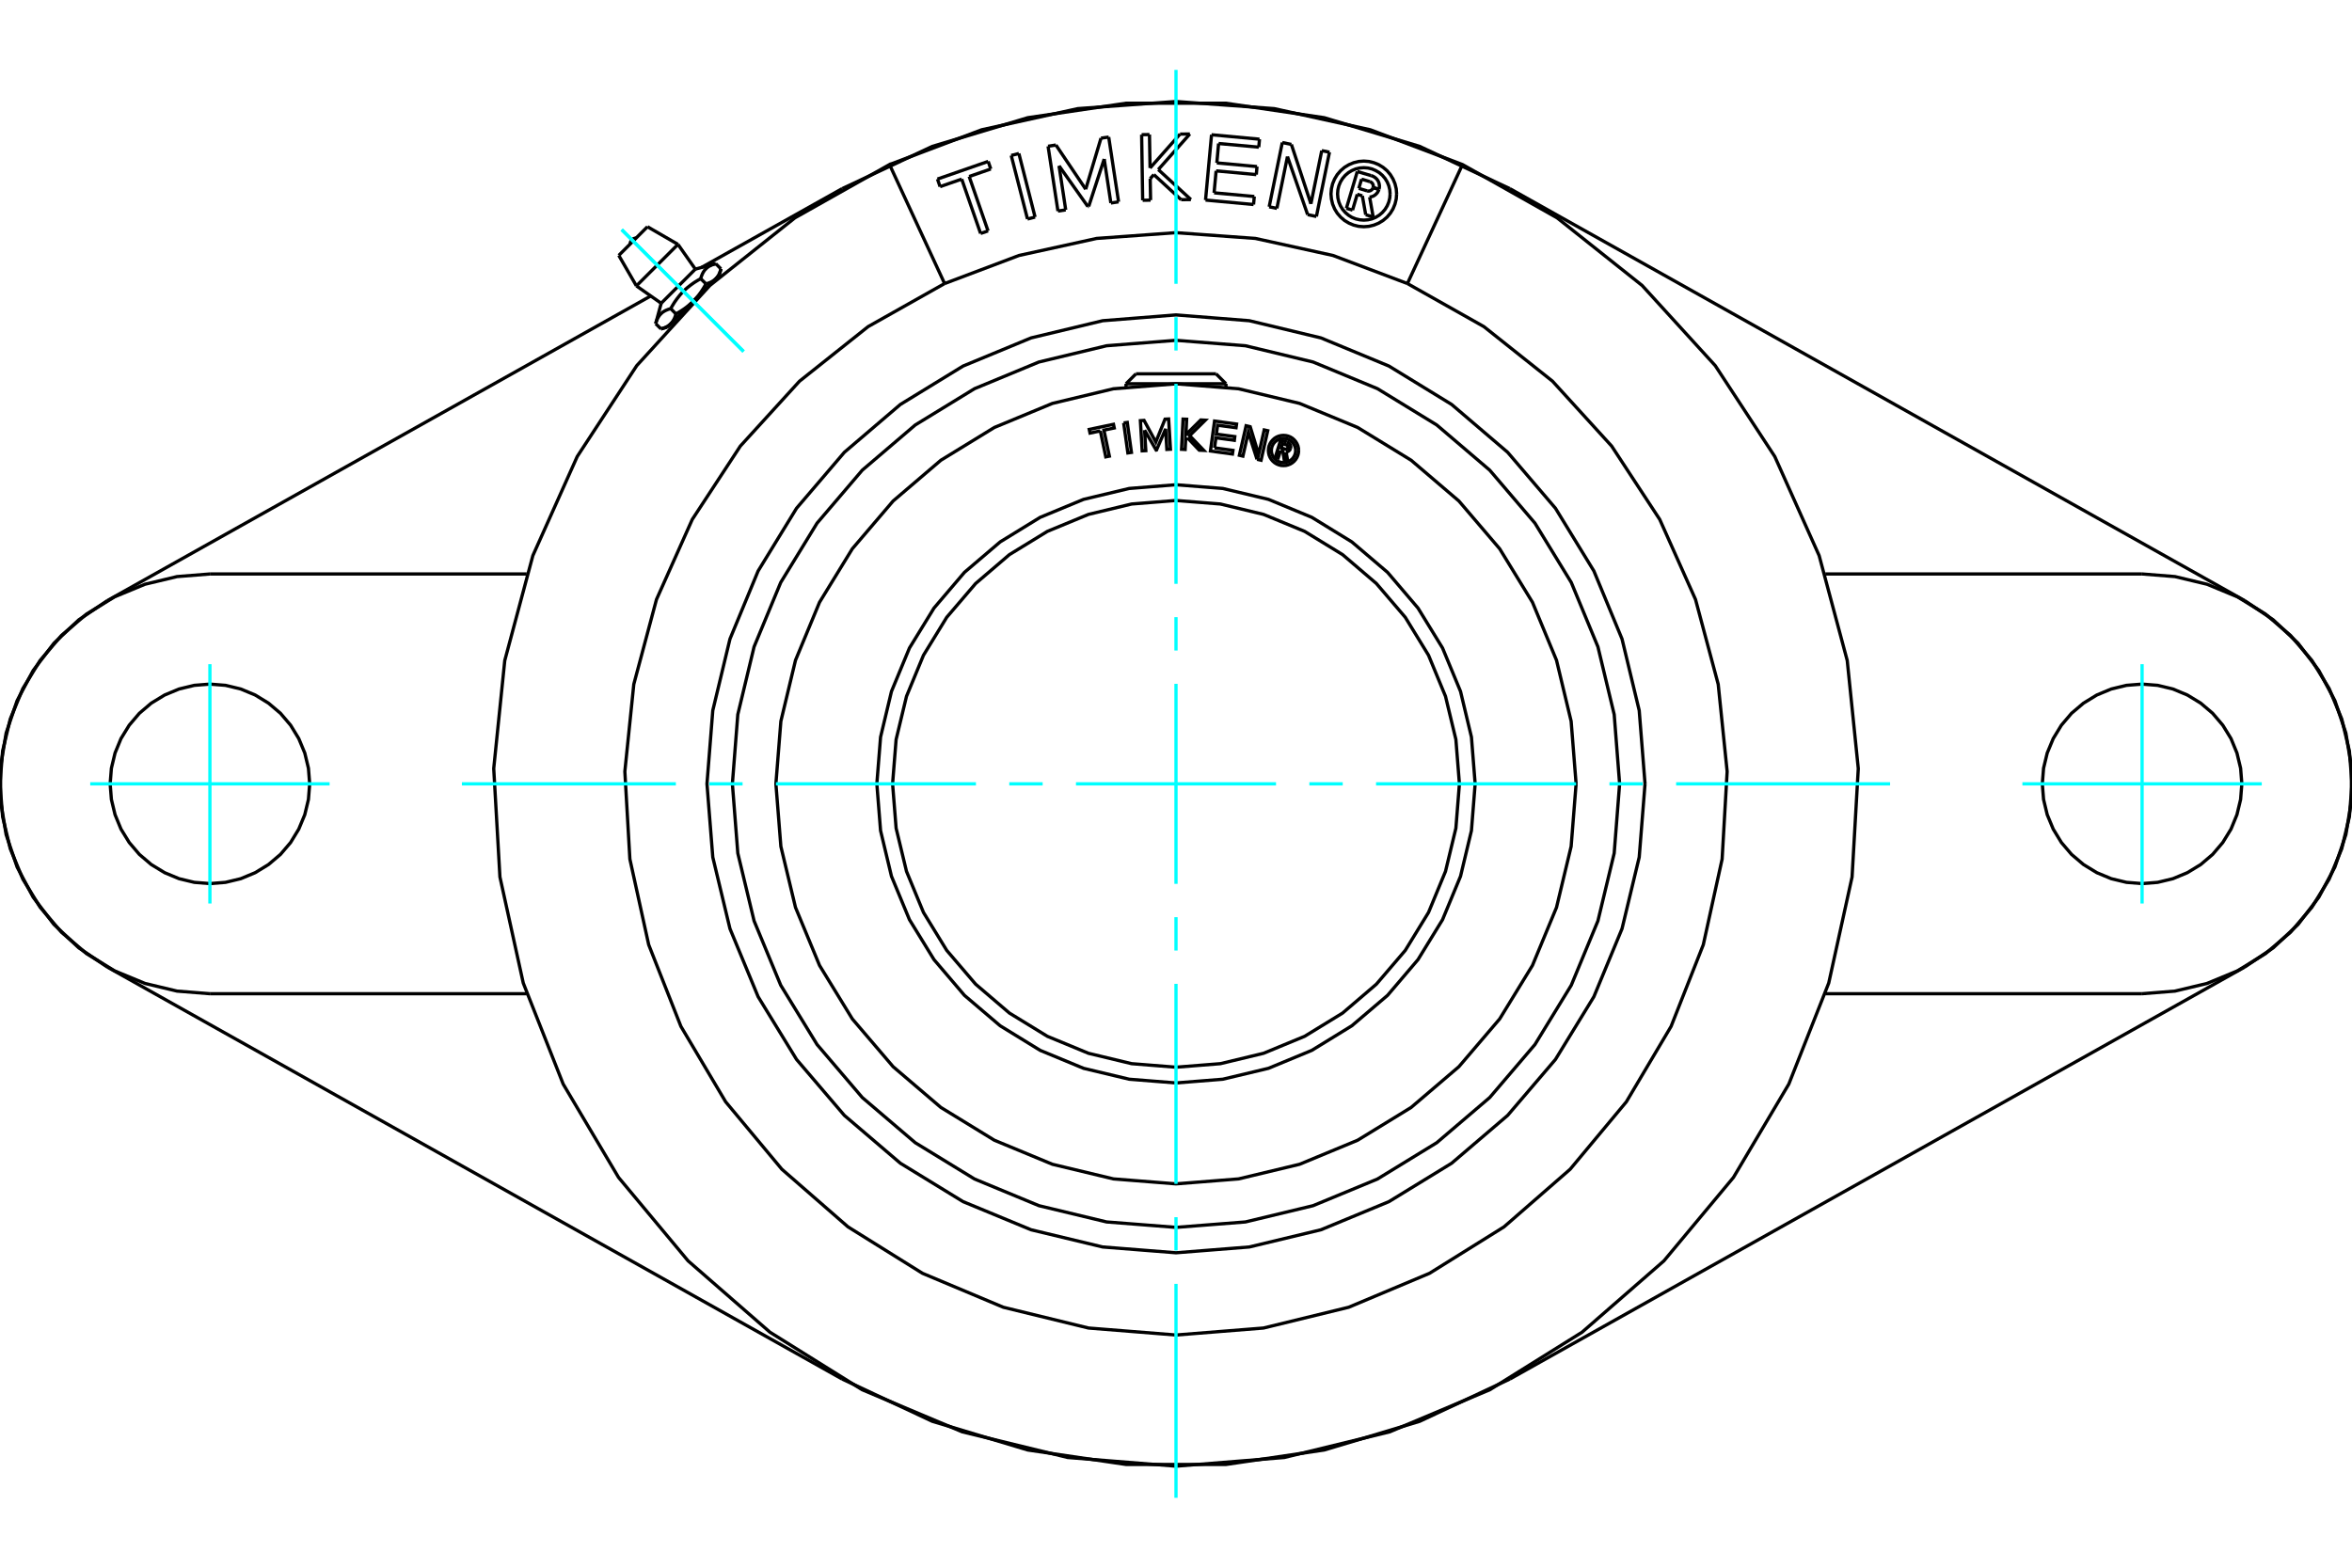 <?xml version="1.0" standalone="no"?>
<!DOCTYPE svg PUBLIC "-//W3C//DTD SVG 1.1//EN"
	"http://www.w3.org/Graphics/SVG/1.1/DTD/svg11.dtd">
<svg xmlns="http://www.w3.org/2000/svg" height="100%" width="100%" viewBox="0 0 36000 24000">
	<rect x="-1800" y="-1200" width="39600" height="26400" style="fill:#FFF"/>
	<g style="fill:none; fill-rule:evenodd" transform="matrix(1 0 0 1 0 0)">
		<g style="fill:none; stroke:#000; stroke-width:50; shape-rendering:geometricPrecision">
			<polyline points="19599,6899 19565,7011 19521,6997 19601,6738 19697,6768"/>
			<polyline points="19753,6865 19756,6853 19756,6840 19755,6828 19751,6816 19746,6805 19739,6794 19730,6785 19720,6778 19709,6772 19697,6768"/>
			<polyline points="19753,6865 19712,6852 19713,6847 19713,6842 19712,6836 19711,6831 19709,6826 19706,6822 19702,6818 19698,6815 19693,6812 19688,6810 19630,6792 19610,6857 19669,6875 19674,6877 19679,6877 19685,6876 19690,6875 19695,6873 19699,6870 19703,6867 19706,6863 19709,6858 19711,6853 19753,6866"/>
			<polyline points="19686,6920 19699,6917 19711,6913 19722,6907 19732,6899 19741,6889 19748,6878 19753,6866"/>
			<polyline points="19686,6920 19710,7060 19657,7044 19635,6910 19599,6899"/>
			<polyline points="18590,6856 18872,6895 18864,6951 18527,6905 18590,6446 18927,6492 18919,6548 18637,6510 18618,6646 18900,6684 18893,6741 18611,6702 18590,6856"/>
			<polyline points="17519,6585 17538,6899 17482,6902 17455,6440 17511,6436 17691,6767 17832,6417 17887,6414 17915,6877 17860,6880 17841,6566 17702,6889 17696,6890 17519,6585"/>
			<polyline points="16842,6597 16684,6630 16672,6574 17043,6496 17055,6552 16897,6585 16980,6983 16925,6994 16842,6597"/>
			<polyline points="17199,6475 17254,6467 17318,6926 17263,6934 17199,6475"/>
			<polyline points="18175,6702 18148,6729 18140,6881 18085,6878 18108,6416 18163,6418 18152,6654 18379,6429 18448,6433 18209,6669 18425,6895 18356,6892 18175,6702"/>
			<polyline points="19240,7032 19107,6618 19024,6983 18970,6970 19073,6518 19136,6533 19265,6956 19350,6582 19404,6594 19302,7046 19240,7032"/>
			<polyline points="19877,6897 19874,6860 19866,6825 19852,6792 19833,6761 19809,6733 19782,6709 19751,6690 19717,6676 19682,6668 19645,6665 19609,6668 19574,6676 19540,6690 19509,6709 19482,6733 19458,6761 19439,6792 19425,6825 19417,6860 19414,6897 19417,6933 19425,6968 19439,7002 19458,7033 19482,7061 19509,7084 19540,7103 19574,7117 19609,7126 19645,7128 19682,7126 19717,7117 19751,7103 19782,7084 19809,7061 19833,7033 19852,7002 19866,6968 19874,6933 19877,6897"/>
			<polyline points="19831,6897 19829,6868 19822,6839 19811,6813 19795,6788 19777,6766 19754,6747 19730,6732 19703,6720 19674,6714 19645,6711 19616,6714 19588,6720 19561,6732 19536,6747 19514,6766 19495,6788 19480,6813 19469,6839 19462,6868 19460,6897 19462,6926 19469,6954 19480,6981 19495,7006 19514,7028 19536,7047 19561,7062 19588,7073 19616,7080 19645,7082 19674,7080 19703,7073 19730,7062 19754,7047 19777,7028 19795,7006 19811,6981 19822,6954 19829,6926 19831,6897"/>
			<polyline points="22338,12000 22284,11321 22125,10660 21865,10031 21509,9450 21067,8933 20550,8491 19969,8135 19340,7875 18679,7716 18000,7662 17321,7716 16660,7875 16031,8135 15450,8491 14933,8933 14491,9450 14135,10031 13875,10660 13716,11321 13662,12000 13716,12679 13875,13340 14135,13969 14491,14550 14933,15067 15450,15509 16031,15865 16660,16125 17321,16284 18000,16338 18679,16284 19340,16125 19969,15865 20550,15509 21067,15067 21509,14550 21865,13969 22125,13340 22284,12679 22338,12000"/>
			<polyline points="22579,12000 22522,11284 22355,10585 22080,9921 21704,9309 21238,8762 20691,8296 20079,7920 19415,7645 18716,7478 18000,7421 17284,7478 16585,7645 15921,7920 15309,8296 14762,8762 14296,9309 13920,9921 13645,10585 13478,11284 13421,12000 13478,12716 13645,13415 13920,14079 14296,14691 14762,15238 15309,15704 15921,16080 16585,16355 17284,16522 18000,16579 18716,16522 19415,16355 20079,16080 20691,15704 21238,15238 21704,14691 22080,14079 22355,13415 22522,12716 22579,12000"/>
			<polyline points="24124,12000 24048,11042 23824,10108 23456,9220 22954,8401 22330,7670 21599,7046 20780,6544 19892,6176 18958,5952 18000,5876 17042,5952 16108,6176 15220,6544 14401,7046 13670,7670 13046,8401 12544,9220 12176,10108 11952,11042 11876,12000 11952,12958 12176,13892 12544,14780 13046,15599 13670,16330 14401,16954 15220,17456 16108,17824 17042,18048 18000,18124 18958,18048 19892,17824 20780,17456 21599,16954 22330,16330 22954,15599 23456,14780 23824,13892 24048,12958 24124,12000"/>
			<line x1="17235" y1="5875" x2="18765" y2="5875"/>
			<line x1="17387" y1="5723" x2="18613" y2="5723"/>
			<polyline points="24790,12000 24707,10938 24458,9902 24050,8917 23494,8009 22802,7198 21991,6506 21083,5950 20098,5542 19062,5293 18000,5210 16938,5293 15902,5542 14917,5950 14009,6506 13198,7198 12506,8009 11950,8917 11542,9902 11293,10938 11210,12000 11293,13062 11542,14098 11950,15083 12506,15991 13198,16802 14009,17494 14917,18050 15902,18458 16938,18707 18000,18790 19062,18707 20098,18458 21083,18050 21991,17494 22802,16802 23494,15991 24050,15083 24458,14098 24707,13062 24790,12000"/>
			<polyline points="25179,12000 25090,10877 24827,9782 24396,8741 23808,7781 23076,6924 22219,6192 21259,5604 20218,5173 19123,4910 18000,4821 16877,4910 15782,5173 14741,5604 13781,6192 12924,6924 12192,7781 11604,8741 11173,9782 10910,10877 10821,12000 10910,13123 11173,14218 11604,15259 12192,16219 12924,17076 13781,17808 14741,18396 15782,18827 16877,19090 18000,19179 19123,19090 20218,18827 21259,18396 22219,17808 23076,17076 23808,16219 24396,15259 24827,14218 25090,13123 25179,12000"/>
			<line x1="9471" y1="3910" x2="9910" y2="3471"/>
			<line x1="9741" y1="4377" x2="10377" y2="3741"/>
			<line x1="10120" y1="4643" x2="10643" y2="4120"/>
			<line x1="10956" y1="4267" x2="11009" y2="4214"/>
			<line x1="10611" y1="4611" x2="10956" y2="4267"/>
			<line x1="10267" y1="4956" x2="10611" y2="4611"/>
			<line x1="10214" y1="5009" x2="10267" y2="4956"/>
			<line x1="10036" y1="4955" x2="10117" y2="5035"/>
			<polyline points="10611,4611 10605,4618 10599,4624 10593,4630 10587,4635 10580,4641 10574,4647 10567,4653 10561,4659 10554,4664 10547,4670 10541,4676 10534,4681 10527,4687 10520,4692 10513,4698 10506,4703 10498,4709 10491,4714 10483,4720 10476,4725 10468,4731 10460,4736 10452,4741 10444,4747 10436,4752 10428,4757 10419,4763 10411,4768 10402,4773 10393,4779 10384,4784 10375,4789 10365,4795 10356,4800 10346,4806 10345,4812 10343,4817 10341,4823 10340,4829 10338,4834 10336,4839 10334,4844 10332,4850 10330,4855 10329,4859 10327,4864 10325,4869 10323,4874 10320,4878 10318,4883 10316,4887 10314,4891 10312,4895 10309,4899 10307,4904 10305,4907 10302,4911 10300,4915 10297,4919 10295,4923 10292,4926 10290,4930 10287,4933 10284,4937 10282,4940 10279,4943 10276,4947 10273,4950 10270,4953 10267,4956 10264,4959 10261,4962 10258,4965 10254,4968 10251,4971 10248,4973 10244,4976 10241,4979 10237,4981 10234,4984 10230,4986 10226,4989 10222,4991 10219,4994 10215,4996 10211,4998 10206,5001 10202,5003 10198,5005 10194,5007 10189,5009 10185,5011 10180,5014 10175,5016 10170,5018 10166,5019 10161,5021 10155,5023 10150,5025 10145,5027 10140,5029 10134,5030 10128,5032 10123,5034 10117,5035"/>
			<line x1="10266" y1="4725" x2="10346" y2="4806"/>
			<polyline points="10036,4955 10040,4943 10043,4932 10046,4921 10050,4911 10054,4901 10058,4892 10062,4882 10066,4874 10071,4865 10075,4857 10080,4849 10085,4842 10090,4834 10096,4827 10101,4820 10107,4814 10113,4808 10119,4802 10125,4796 10131,4790 10138,4784 10145,4779 10153,4774 10160,4769 10168,4764 10176,4760 10185,4755 10193,4751 10203,4747 10212,4743 10222,4739 10232,4735 10243,4732 10254,4729 10266,4725"/>
			<polyline points="10806,4346 10800,4356 10795,4365 10789,4375 10784,4384 10779,4393 10773,4402 10768,4411 10763,4419 10757,4428 10752,4436 10747,4444 10741,4452 10736,4460 10731,4468 10725,4476 10720,4483 10714,4491 10709,4498 10703,4506 10698,4513 10692,4520 10687,4527 10681,4534 10676,4541 10670,4547 10664,4554 10659,4561 10653,4567 10647,4574 10641,4580 10635,4587 10630,4593 10624,4599 10618,4605 10611,4611"/>
			<line x1="10725" y1="4266" x2="10806" y2="4346"/>
			<polyline points="10266,4725 10277,4706 10287,4688 10298,4670 10309,4652 10319,4636 10330,4619 10341,4604 10352,4588 10363,4573 10374,4559 10385,4545 10396,4531 10407,4517 10419,4504 10430,4491 10442,4479 10454,4466 10466,4454 10479,4442 10491,4430 10504,4419 10517,4407 10531,4396 10545,4385 10559,4374 10573,4363 10588,4352 10604,4341 10619,4330 10636,4319 10652,4309 10670,4298 10688,4287 10706,4277 10725,4266"/>
			<polyline points="11035,4117 11034,4123 11032,4128 11030,4134 11029,4140 11027,4145 11025,4150 11023,4155 11021,4161 11019,4166 11018,4170 11016,4175 11014,4180 11011,4185 11009,4189 11007,4194 11005,4198 11003,4202 11001,4206 10998,4211 10996,4215 10994,4219 10991,4222 10989,4226 10986,4230 10984,4234 10981,4237 10979,4241 10976,4244 10973,4248 10971,4251 10968,4254 10965,4258 10962,4261 10959,4264 10956,4267 10953,4270 10950,4273 10947,4276 10943,4279 10940,4282 10937,4284 10933,4287 10930,4290 10926,4292 10923,4295 10919,4297 10915,4300 10911,4302 10907,4305 10904,4307 10899,4309 10895,4312 10891,4314 10887,4316 10883,4318 10878,4320 10874,4323 10869,4325 10864,4327 10859,4329 10855,4330 10850,4332 10844,4334 10839,4336 10834,4338 10829,4340 10823,4341 10817,4343 10812,4345 10806,4346"/>
			<line x1="10955" y1="4036" x2="11035" y2="4117"/>
			<polyline points="10725,4266 10729,4254 10732,4243 10735,4232 10739,4222 10743,4212 10747,4203 10751,4193 10755,4185 10760,4176 10764,4168 10769,4160 10774,4153 10779,4145 10784,4138 10790,4131 10796,4125 10802,4119 10808,4113 10814,4107 10820,4101 10827,4096 10834,4090 10842,4085 10849,4080 10857,4075 10865,4071 10874,4066 10882,4062 10892,4058 10901,4054 10911,4050 10921,4046 10932,4043 10943,4040 10955,4036"/>
			<polyline points="1641,9196 1206,9489 825,9848 508,10264 262,10726 94,11222 9,11738 9,12262 94,12778 262,13274 508,13736 825,14152 1206,14511 1641,14804"/>
			<line x1="12890" y1="21112" x2="1641" y2="14804"/>
			<polyline points="12890,21112 14270,21759 15730,22198 17238,22420 18762,22420 20270,22198 21730,21759 23110,21112"/>
			<line x1="34359" y1="14804" x2="23110" y2="21112"/>
			<polyline points="34359,14804 34794,14511 35175,14152 35492,13736 35738,13274 35906,12778 35991,12262 35991,11738 35906,11222 35738,10726 35492,10264 35175,9848 34794,9489 34359,9196"/>
			<line x1="23110" y1="2888" x2="34359" y2="9196"/>
			<polyline points="23110,2888 21730,2241 20270,1802 18762,1580 17238,1580 15730,1802 14270,2241 12890,2888"/>
			<line x1="10738" y1="4094" x2="12890" y2="2888"/>
			<line x1="1641" y1="9196" x2="9960" y2="4531"/>
			<line x1="32787" y1="15213" x2="27939" y2="15213"/>
			<polyline points="32787,15213 33290,15173 33780,15056 34246,14863 34676,14599 35059,14272 35386,13889 35650,13459 35843,12993 35960,12503 36000,12000 35960,11497 35843,11007 35650,10541 35386,10111 35059,9728 34676,9401 34246,9137 33780,8944 33290,8827 32787,8787"/>
			<line x1="27939" y1="8787" x2="32787" y2="8787"/>
			<polyline points="34314,12000 34295,11761 34239,11528 34148,11307 34022,11102 33867,10920 33685,10765 33480,10640 33259,10548 33026,10492 32787,10473 32548,10492 32315,10548 32094,10640 31890,10765 31707,10920 31552,11102 31427,11307 31335,11528 31279,11761 31260,12000 31279,12239 31335,12472 31427,12693 31552,12898 31707,13080 31890,13235 32094,13360 32315,13452 32548,13508 32787,13527 33026,13508 33259,13452 33480,13360 33685,13235 33867,13080 34022,12898 34148,12693 34239,12472 34295,12239 34314,12000"/>
			<polyline points="3213,8787 2710,8827 2220,8944 1754,9137 1324,9401 941,9728 614,10111 350,10541 157,11007 40,11497 0,12000 40,12503 157,12993 350,13459 614,13889 941,14272 1324,14599 1754,14863 2220,15056 2710,15173 3213,15213"/>
			<polyline points="4740,12000 4721,11761 4665,11528 4573,11307 4448,11102 4293,10920 4110,10765 3906,10640 3685,10548 3452,10492 3213,10473 2974,10492 2741,10548 2520,10640 2315,10765 2133,10920 1978,11102 1852,11307 1761,11528 1705,11761 1686,12000 1705,12239 1761,12472 1852,12693 1978,12898 2133,13080 2315,13235 2520,13360 2741,13452 2974,13508 3213,13527 3452,13508 3685,13452 3906,13360 4110,13235 4293,13080 4448,12898 4573,12693 4665,12472 4721,12239 4740,12000"/>
			<line x1="3213" y1="8787" x2="8061" y2="8787"/>
			<line x1="8061" y1="15213" x2="3213" y2="15213"/>
			<line x1="22385" y1="2519" x2="21542" y2="4341"/>
			<polyline points="14458,4341 13288,5000 12237,5836 11332,6829 10596,7952 10048,9178 9701,10475 9564,11811 9641,13152 9929,14463 10422,15713 11107,16868 11967,17900 12979,18782 14119,19493 15357,20013 16661,20331 18000,20438 19339,20331 20643,20013 21881,19493 23021,18782 24033,17900 24893,16868 25578,15713 26071,14463 26359,13152 26436,11811 26299,10475 25952,9178 25404,7952 24668,6829 23763,5836 22712,5000 21542,4341"/>
			<polyline points="14458,4341 13615,2519 12167,3335 10866,4370 9746,5598 8835,6989 8156,8506 7726,10112 7557,11766 7652,13426 8009,15049 8620,16596 9468,18026 10532,19303 11785,20395 13195,21275 14728,21920 16343,22313 18000,22446 19657,22313 21272,21920 22805,21275 24215,20395 25468,19303 26532,18026 27380,16596 27991,15049 28348,13426 28443,11766 28274,10112 27844,8506 27165,6989 26254,5598 25134,4370 23833,3335 22385,2519 20975,1987 19503,1663 18000,1554 16497,1663 15025,1987 13615,2519"/>
			<polyline points="21542,4341 20403,3911 19214,3650 18000,3562 16786,3650 15597,3911 14458,4341"/>
			<polyline points="21277,2969 21272,2906 21257,2844 21233,2786 21200,2732 21159,2684 21111,2643 21057,2611 20999,2586 20938,2572 20875,2567 20812,2572 20751,2586 20692,2611 20639,2643 20591,2684 20550,2732 20517,2786 20493,2844 20478,2906 20473,2969 20478,3031 20493,3093 20517,3151 20550,3205 20591,3253 20639,3294 20692,3327 20751,3351 20812,3365 20875,3370 20938,3365 20999,3351 21057,3327 21111,3294 21159,3253 21200,3205 21233,3151 21257,3093 21272,3031 21277,2969"/>
			<polyline points="21377,2969 21371,2890 21352,2813 21322,2741 21281,2673 21230,2613 21170,2562 21103,2521 21030,2491 20953,2472 20875,2466 20796,2472 20719,2491 20647,2521 20579,2562 20520,2613 20468,2673 20427,2741 20397,2813 20379,2890 20372,2969 20379,3047 20397,3124 20427,3197 20468,3264 20520,3324 20579,3375 20647,3416 20719,3446 20796,3465 20875,3471 20953,3465 21030,3446 21103,3416 21170,3375 21230,3324 21281,3264 21322,3197 21352,3124 21371,3047 21377,2969"/>
			<line x1="20015" y1="3286" x2="19706" y2="2397"/>
			<line x1="20149" y1="3314" x2="20015" y2="3286"/>
			<line x1="20349" y1="2330" x2="20149" y2="3314"/>
			<line x1="20231" y1="2306" x2="20349" y2="2330"/>
			<line x1="20065" y1="3120" x2="20231" y2="2306"/>
			<line x1="19766" y1="2211" x2="20065" y2="3120"/>
			<line x1="19627" y1="2182" x2="19766" y2="2211"/>
			<line x1="19426" y1="3166" x2="19627" y2="2182"/>
			<line x1="19544" y1="3190" x2="19426" y2="3166"/>
			<line x1="19706" y1="2397" x2="19544" y2="3190"/>
			<line x1="17661" y1="2673" x2="17605" y2="2735"/>
			<line x1="18078" y1="3057" x2="17661" y2="2673"/>
			<line x1="18228" y1="3055" x2="18078" y2="3057"/>
			<line x1="17729" y1="2596" x2="18228" y2="3055"/>
			<line x1="18212" y1="2051" x2="17729" y2="2596"/>
			<line x1="18062" y1="2053" x2="18212" y2="2051"/>
			<line x1="17603" y1="2572" x2="18062" y2="2053"/>
			<line x1="17594" y1="2060" x2="17603" y2="2572"/>
			<line x1="17474" y1="2062" x2="17594" y2="2060"/>
			<line x1="17490" y1="3066" x2="17474" y2="2062"/>
			<line x1="17611" y1="3064" x2="17490" y2="3066"/>
			<line x1="17605" y1="2735" x2="17611" y2="3064"/>
			<line x1="15478" y1="2380" x2="15595" y2="2350"/>
			<line x1="15727" y1="3353" x2="15478" y2="2380"/>
			<line x1="15843" y1="3323" x2="15727" y2="3353"/>
			<line x1="15595" y1="2350" x2="15843" y2="3323"/>
			<line x1="14720" y1="2742" x2="14389" y2="2857"/>
			<line x1="15009" y1="3574" x2="14720" y2="2742"/>
			<line x1="15123" y1="3535" x2="15009" y2="3574"/>
			<line x1="14834" y1="2702" x2="15123" y2="3535"/>
			<line x1="15165" y1="2587" x2="14834" y2="2702"/>
			<line x1="15125" y1="2471" x2="15165" y2="2587"/>
			<line x1="14349" y1="2741" x2="15125" y2="2471"/>
			<line x1="14389" y1="2857" x2="14349" y2="2741"/>
			<line x1="16210" y1="2539" x2="16312" y2="3213"/>
			<line x1="16651" y1="3162" x2="16210" y2="2539"/>
			<line x1="16664" y1="3160" x2="16651" y2="3162"/>
			<line x1="16901" y1="2434" x2="16664" y2="3160"/>
			<line x1="17003" y1="3108" x2="16901" y2="2434"/>
			<line x1="17121" y1="3090" x2="17003" y2="3108"/>
			<line x1="16970" y1="2098" x2="17121" y2="3090"/>
			<line x1="16852" y1="2115" x2="16970" y2="2098"/>
			<line x1="16618" y1="2897" x2="16852" y2="2115"/>
			<line x1="16162" y1="2220" x2="16618" y2="2897"/>
			<line x1="16042" y1="2239" x2="16162" y2="2220"/>
			<line x1="16193" y1="3231" x2="16042" y2="2239"/>
			<line x1="16312" y1="3213" x2="16193" y2="3231"/>
			<line x1="18583" y1="2952" x2="19198" y2="3008"/>
			<line x1="18614" y1="2616" x2="18583" y2="2952"/>
			<line x1="19229" y1="2673" x2="18614" y2="2616"/>
			<line x1="19240" y1="2550" x2="19229" y2="2673"/>
			<line x1="18625" y1="2494" x2="19240" y2="2550"/>
			<line x1="18652" y1="2197" x2="18625" y2="2494"/>
			<line x1="19267" y1="2253" x2="18652" y2="2197"/>
			<line x1="19278" y1="2131" x2="19267" y2="2253"/>
			<line x1="18544" y1="2063" x2="19278" y2="2131"/>
			<line x1="18452" y1="3063" x2="18544" y2="2063"/>
			<line x1="19187" y1="3131" x2="18452" y2="3063"/>
			<line x1="19198" y1="3008" x2="19187" y2="3131"/>
			<line x1="20774" y1="2975" x2="20702" y2="3217"/>
			<line x1="20852" y1="2998" x2="20774" y2="2975"/>
			<line x1="20904" y1="3288" x2="20852" y2="2998"/>
			<line x1="21018" y1="3322" x2="20904" y2="3288"/>
			<line x1="20964" y1="3018" x2="21018" y2="3322"/>
			<polyline points="20964,3018 20991,3012 21018,3003 21042,2989 21063,2971 21082,2950 21096,2926 21106,2900"/>
			<line x1="21016" y1="2873" x2="21106" y2="2900"/>
			<polyline points="20925,2922 20936,2924 20948,2925 20959,2924 20970,2921 20981,2916 20990,2910 20999,2903 21006,2894 21012,2884 21016,2873"/>
			<line x1="20798" y1="2884" x2="20925" y2="2922"/>
			<line x1="20840" y1="2743" x2="20798" y2="2884"/>
			<line x1="20966" y1="2780" x2="20840" y2="2743"/>
			<polyline points="21017,2871 21019,2860 21020,2848 21018,2836 21015,2825 21010,2815 21004,2805 20996,2797 20987,2790 20976,2784 20966,2780"/>
			<line x1="21107" y1="2898" x2="21017" y2="2871"/>
			<polyline points="21107,2898 21113,2871 21114,2844 21110,2817 21103,2791 21091,2767 21075,2744 21056,2725 21034,2709 21010,2696 20984,2688"/>
			<line x1="20775" y1="2626" x2="20984" y2="2688"/>
			<line x1="20608" y1="3189" x2="20775" y2="2626"/>
			<line x1="20702" y1="3217" x2="20608" y2="3189"/>
			<line x1="17235" y1="5875" x2="17235" y2="5924"/>
			<line x1="18765" y1="5924" x2="18765" y2="5875"/>
			<line x1="17387" y1="5723" x2="17235" y2="5875"/>
			<line x1="18765" y1="5875" x2="18613" y2="5723"/>
			<line x1="9471" y1="3910" x2="9741" y2="4377"/>
			<line x1="10377" y1="3741" x2="9910" y2="3471"/>
			<line x1="9741" y1="4377" x2="10120" y2="4643"/>
			<line x1="10643" y1="4120" x2="10377" y2="3741"/>
			<line x1="10271" y1="4952" x2="10281" y2="4963"/>
			<line x1="10963" y1="4281" x2="10952" y2="4271"/>
			<line x1="10117" y1="5035" x2="10214" y2="5009"/>
			<line x1="11009" y1="4214" x2="11035" y2="4117"/>
			<line x1="10120" y1="4643" x2="10036" y2="4955"/>
			<line x1="10955" y1="4036" x2="10643" y2="4120"/>
			<polyline points="9736,3645 9722,3646 9708,3650 9695,3655 9683,3663 9672,3672 9663,3683 9655,3695 9650,3708 9646,3722 9645,3736"/>
		</g>
		<g style="fill:none; stroke:#0FF; stroke-width:50; shape-rendering:geometricPrecision">
			<line x1="18000" y1="22930" x2="18000" y2="19655"/>
			<line x1="18000" y1="19144" x2="18000" y2="18634"/>
			<line x1="18000" y1="18124" x2="18000" y2="15062"/>
			<line x1="18000" y1="14552" x2="18000" y2="14041"/>
			<line x1="18000" y1="13531" x2="18000" y2="10469"/>
			<line x1="18000" y1="9959" x2="18000" y2="9448"/>
			<line x1="18000" y1="8938" x2="18000" y2="5876"/>
			<line x1="18000" y1="5366" x2="18000" y2="4856"/>
			<line x1="18000" y1="4345" x2="18000" y2="1070"/>
			<line x1="7070" y1="12000" x2="10345" y2="12000"/>
			<line x1="10856" y1="12000" x2="11366" y2="12000"/>
			<line x1="11876" y1="12000" x2="14938" y2="12000"/>
			<line x1="15448" y1="12000" x2="15959" y2="12000"/>
			<line x1="16469" y1="12000" x2="19531" y2="12000"/>
			<line x1="20041" y1="12000" x2="20552" y2="12000"/>
			<line x1="21062" y1="12000" x2="24124" y2="12000"/>
			<line x1="24634" y1="12000" x2="25144" y2="12000"/>
			<line x1="25655" y1="12000" x2="28930" y2="12000"/>
			<line x1="3213" y1="10168" x2="3213" y2="13832"/>
			<line x1="1381" y1="12000" x2="5045" y2="12000"/>
			<line x1="32787" y1="13832" x2="32787" y2="10168"/>
			<line x1="30955" y1="12000" x2="34619" y2="12000"/>
			<line x1="11381" y1="5381" x2="9516" y2="3516"/>
			<line x1="11381" y1="5381" x2="9516" y2="3516"/>
		</g>
	</g>
</svg>
